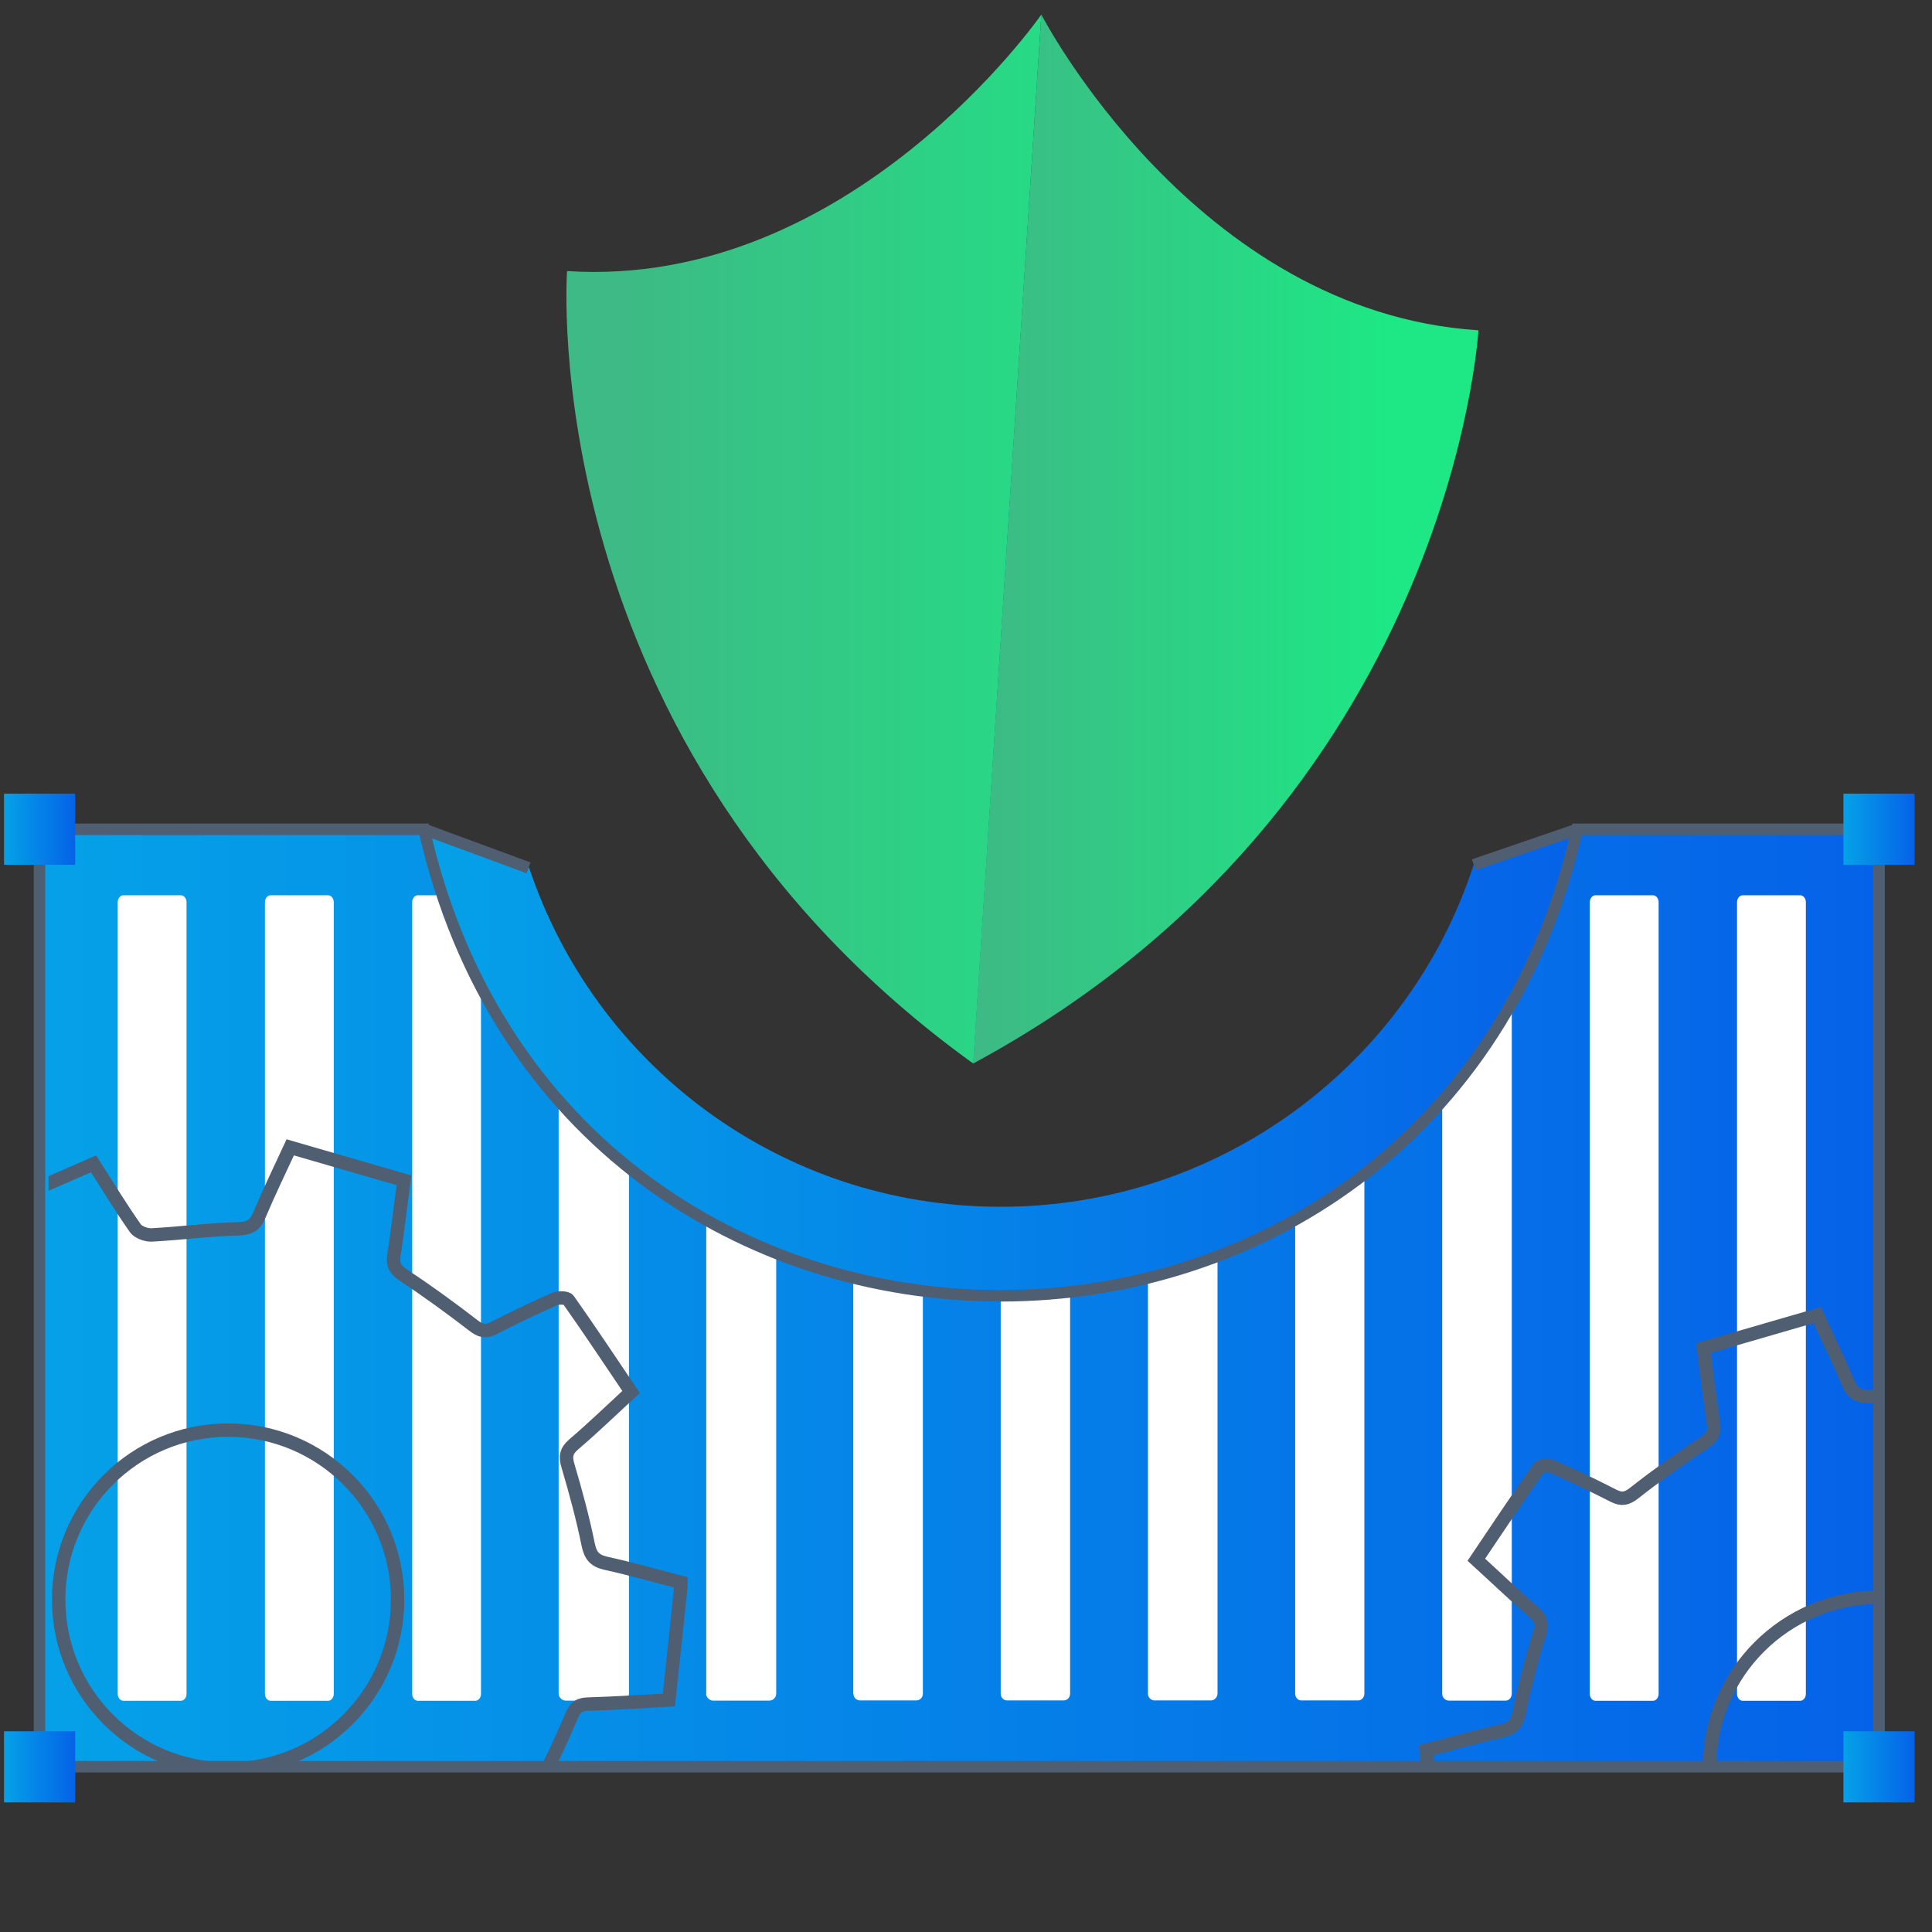 <?xml version="1.0" encoding="UTF-8"?>
<svg id="Layer_1" data-name="Layer 1" xmlns="http://www.w3.org/2000/svg" xmlns:xlink="http://www.w3.org/1999/xlink" viewBox="0 0 100.78 100.78">
  <rect x="0" y="0" width="100.78" height="100.78" fill="#333333" stroke="none"/>
  <defs>
    <style>
      .cls-1, .cls-2, .cls-3, .cls-4, .cls-5 {
        fill: none;
      }

      .cls-6 {
        fill: url(#linear-gradient);
      }

      .cls-7 {
        clip-path: url(#clippath);
      }

      .cls-8 {
        fill: #fff;
      }

      .cls-9 {
        fill: #4b3db6;
      }

      .cls-10 {
        clip-path: url(#clippath-1);
      }

      .cls-2 {
        stroke-width: .7px;
      }

      .cls-2, .cls-3, .cls-4, .cls-5 {
        stroke: #505e72;
      }

      .cls-2, .cls-4 {
        stroke-miterlimit: 10.82;
      }

      .cls-11 {
        fill: url(#linear-gradient-8);
      }

      .cls-12 {
        fill: url(#linear-gradient-3);
      }

      .cls-13 {
        fill: url(#linear-gradient-4);
      }

      .cls-14 {
        fill: url(#linear-gradient-2);
      }

      .cls-15 {
        fill: url(#linear-gradient-6);
      }

      .cls-16 {
        fill: url(#linear-gradient-7);
      }

      .cls-17 {
        fill: url(#linear-gradient-5);
      }

      .cls-3 {
        stroke-miterlimit: 10.82;
      }

      .cls-3, .cls-4, .cls-5 {
        stroke-width: .6px;
      }

      .cls-5 {
        stroke-miterlimit: 10.82;
      }
    </style>
    <linearGradient id="linear-gradient" x1="22.12" y1="55.48" x2="82.27" y2="55.48" gradientUnits="userSpaceOnUse">
      <stop offset="0" stop-color="#05a1e8"/>
      <stop offset="1" stop-color="#0562e8"/>
    </linearGradient>
    <linearGradient id="linear-gradient-2" x1="2.06" y1="67.71" x2="98.02" y2="67.71" xlink:href="#linear-gradient"/>
    <linearGradient id="linear-gradient-3" x1=".21" y1="43.26" x2="3.92" y2="43.26" xlink:href="#linear-gradient"/>
    <linearGradient id="linear-gradient-4" x1="96.16" y1="43.26" x2="99.87" y2="43.26" xlink:href="#linear-gradient"/>
    <linearGradient id="linear-gradient-5" x1=".21" y1="92.16" x2="3.92" y2="92.16" xlink:href="#linear-gradient"/>
    <linearGradient id="linear-gradient-6" x1="96.16" y1="92.16" x2="99.87" y2="92.16" xlink:href="#linear-gradient"/>
    <linearGradient id="linear-gradient-7" x1="46.13" y1="28.12" x2="72.49" y2="28.12" gradientUnits="userSpaceOnUse">
      <stop offset=".19" stop-color="#3dba85"/>
      <stop offset="1" stop-color="#1de885"/>
    </linearGradient>
    <linearGradient id="linear-gradient-8" x1="22.67" y1="28.12" x2="77.09" y2="28.12" gradientUnits="userSpaceOnUse">
      <stop offset=".18" stop-color="#3dba85"/>
      <stop offset=".75" stop-color="#1de885"/>
    </linearGradient>
    <clipPath id="clippath">
      <rect class="cls-1" x="70.4" y="65.56" width="27.62" height="26.6"/>
    </clipPath>
    <clipPath id="clippath-1">
      <rect class="cls-1" x="2.53" y="57.31" width="33.34" height="34.85"/>
    </clipPath>
  </defs>
  <rect class="cls-1" x="-16.41" y=".76" width="137.52" height="100.02"/>
  <rect class="cls-8" x="86.94" y="43.15" width="11.87" height="1.46"/>
  <rect class="cls-9" x="5.1" y="45.98" width="13.62" height="1.46"/>
  <path class="cls-6" d="M76.86,45.14c-3.37,10.35-13.17,17.81-24.66,17.81s-21.17-7.4-24.6-17.69h0l-5.47-1.99c2.89,13.96,15.28,24.42,30.08,24.42s27.19-10.47,30.08-24.42l-5.41,1.86Z"/>
  <path class="cls-14" d="M98.02,43.26v48.9H2.06V43.26H22.12c7.3,32.45,52.86,32.44,60.15,0h15.75Z"/>
  <path class="cls-8" d="M6.44,46.7c-.18,0-.3,.18-.3,.36v41.3c0,.18,.12,.36,.3,.36h2.99c.18,0,.3-.18,.3-.36V47.06c0-.18-.12-.36-.3-.36h-2.99Z"/>
  <path class="cls-8" d="M14.12,46.7c-.18,0-.3,.18-.3,.36v41.3c0,.18,.12,.36,.3,.36h2.99c.18,0,.3-.18,.3-.36V47.06c0-.18-.12-.36-.3-.36h-2.99Z"/>
  <path class="cls-8" d="M21.8,46.7c-.18,0-.3,.18-.3,.36v41.3c0,.18,.12,.36,.3,.36h2.99c.18,0,.3-.18,.3-.36V51.49c-.78-1.5-1.5-3.11-2.04-4.79h-1.26Z"/>
  <path class="cls-8" d="M29.14,88.35c0,.18,.18,.36,.36,.36h2.95c.18,0,.36-.18,.36-.36v-27.57c-1.34-1.03-2.55-2.19-3.67-3.49v31.06Z"/>
  <path class="cls-8" d="M36.83,88.35c0,.18,.18,.36,.36,.36h2.94c.21,0,.36-.18,.36-.36v-22.98c-1.25-.5-2.47-1.11-3.65-1.79v24.77Z"/>
  <path class="cls-8" d="M44.52,88.36c0,.19,.16,.34,.34,.34h2.94c.19,0,.34-.16,.34-.34v-20.92c-1.22-.16-2.44-.41-3.63-.72v21.64Z"/>
  <path class="cls-8" d="M52.2,67.69v20.65c0,.21,.15,.36,.33,.36h2.96c.18,0,.33-.15,.33-.36v-20.86c-1.18,.15-2.39,.21-3.63,.21Z"/>
  <path class="cls-8" d="M59.88,66.73v21.61c0,.2,.16,.36,.33,.36h2.97c.16,0,.33-.16,.33-.36v-22.8c-1.19,.49-2.38,.89-3.63,1.19Z"/>
  <path class="cls-8" d="M67.56,63.59v24.76c0,.2,.16,.35,.31,.35h2.99c.16,0,.31-.16,.31-.35v-27.24c-1.14,.9-2.36,1.73-3.62,2.48Z"/>
  <path class="cls-8" d="M75.23,57.31v31.04c0,.21,.16,.36,.36,.36h2.96c.16,0,.31-.16,.31-.36V52.22c-1.04,1.82-2.24,3.54-3.64,5.1Z"/>
  <path class="cls-8" d="M83.23,46.7c-.18,0-.3,.18-.3,.36v41.3c0,.18,.12,.36,.3,.36h2.99c.18,0,.3-.18,.3-.36V47.06c0-.18-.12-.36-.3-.36h-2.99Z"/>
  <path class="cls-8" d="M90.91,46.7c-.18,0-.3,.18-.3,.36v41.3c0,.18,.12,.36,.3,.36h2.99c.18,0,.3-.18,.3-.36V47.06c0-.18-.12-.36-.3-.36h-2.99Z"/>
  <path class="cls-4" d="M98.02,43.26v48.9H2.06V43.26H22.12c7.3,32.45,52.86,32.44,60.15,0h15.75Z"/>
  <rect class="cls-12" x=".21" y="41.4" width="3.71" height="3.71"/>
  <rect class="cls-13" x="96.16" y="41.4" width="3.71" height="3.71"/>
  <rect class="cls-17" x=".21" y="90.31" width="3.71" height="3.71"/>
  <rect class="cls-15" x="96.16" y="90.31" width="3.71" height="3.71"/>
  <path class="cls-3" d="M22.12,43.26l5.45,2.01"/>
  <path class="cls-5" d="M82.27,43.26l-5.39,1.85"/>
  <path class="cls-16" d="M54.32,.76s8,15.51,22.8,16.47c0,0-1.39,24.78-26.36,38.25"/>
  <path class="cls-11" d="M54.32,.76s-9.94,14.34-24.74,13.38c0,0-1.83,24.75,21.19,41.34"/>
  <g class="cls-7">
    <g>
      <path class="cls-2" d="M109.3,113.06c-1.03-1.05-2.03-2.03-3-3.05-.31-.32-.55-.36-.99-.22-1.42,.44-2.88,.77-4.31,1.2-.27,.08-.6,.36-.67,.62-.32,1.15-.59,2.32-.8,3.49-.1,.58-.34,.69-.87,.64-1.6-.14-3.19-.26-4.79-.34-.51-.03-.71-.18-.73-.71-.06-1.25-.15-2.49-.3-3.73-.03-.26-.31-.59-.56-.71-1.34-.66-2.69-1.29-4.06-1.87-.25-.11-.68-.09-.9,.06-1.02,.72-1.98,1.52-3,2.25-.18,.13-.6,.18-.73,.06-1.39-1.29-2.74-2.62-4.16-3.99,.84-1.19,1.64-2.34,2.47-3.47,.3-.4,.31-.68,.06-1.15-.68-1.27-1.29-2.57-1.85-3.89-.19-.45-.4-.6-.88-.61-1.38-.03-2.75-.13-4.19-.21-.21-2.03-.42-4.02-.65-6.13,1.31-.34,2.6-.71,3.92-1,.6-.13,.82-.4,.94-.99,.28-1.38,.65-2.74,1.05-4.09,.15-.49,.1-.78-.29-1.12-1-.87-1.96-1.79-3-2.74,1.1-1.63,2.16-3.23,3.27-4.8,.09-.13,.53-.14,.74-.04,1.07,.47,2.12,.98,3.16,1.51,.42,.21,.69,.15,1.07-.15,1.17-.92,2.38-1.79,3.63-2.61,.43-.29,.58-.54,.5-1.05-.2-1.26-.34-2.53-.52-3.9,1.96-.57,3.9-1.13,5.93-1.72,.55,1.2,1.12,2.36,1.62,3.55,.22,.52,.49,.69,1.08,.7,1.51,.04,3.02,.24,4.54,.32,.28,.02,.69-.13,.84-.35,.74-1.07,1.42-2.18,2.18-3.36,.89,.39,1.75,.76,2.61,1.14,.82,.36,1.63,.75,2.46,1.08,.44,.18,.56,.4,.42,.87-.33,1.09-.59,2.21-.92,3.3-.13,.43-.02,.66,.31,.97,1.15,1.07,2.26,2.18,3.34,3.32,.32,.34,.56,.4,.97,.26,1.21-.41,2.43-.78,3.76-1.19,.89,1.83,1.78,3.65,2.71,5.55-1.09,.75-2.14,1.51-3.23,2.21-.47,.31-.59,.61-.5,1.19,.21,1.42,.33,2.85,.4,4.29,.02,.56,.11,.87,.68,1.08,1.19,.44,2.35,.97,3.58,1.48-.47,1.9-.9,3.75-1.39,5.58-.04,.17-.44,.35-.66,.34-1.19-.07-2.38-.18-3.57-.32-.44-.05-.67,.07-.91,.45-.83,1.27-1.7,2.51-2.6,3.73-.27,.36-.36,.61-.12,1,.71,1.16,1.4,2.33,2.11,3.52-1.87,1.36-3.5,2.55-5.19,3.78Z"/>
      <circle class="cls-2" cx="98.02" cy="92.16" r="8.84"/>
    </g>
  </g>
  <g class="cls-10">
    <g>
      <path class="cls-2" d="M-4.57,100.56c.71-1.19,1.4-2.37,2.11-3.52,.24-.39,.15-.64-.12-1-.91-1.22-1.77-2.46-2.6-3.73-.25-.38-.48-.5-.91-.45-1.19,.14-2.38,.25-3.57,.32-.22,.01-.61-.17-.66-.34-.49-1.83-.93-3.68-1.39-5.58,1.23-.52,2.38-1.05,3.58-1.48,.57-.21,.66-.52,.68-1.08,.06-1.43,.18-2.87,.4-4.29,.09-.58-.03-.88-.5-1.19-1.08-.7-2.13-1.46-3.23-2.21,.93-1.9,1.82-3.72,2.71-5.55,1.33,.42,2.55,.79,3.76,1.19,.42,.14,.65,.08,.97-.26,1.08-1.14,2.2-2.25,3.34-3.32,.32-.3,.44-.53,.31-.97-.33-1.09-.59-2.2-.92-3.3-.14-.47-.02-.69,.42-.87,.83-.33,1.64-.72,2.46-1.08,.86-.38,1.72-.75,2.61-1.14,.75,1.18,1.43,2.29,2.18,3.36,.15,.21,.56,.36,.84,.35,1.51-.08,3.02-.28,4.54-.32,.59-.02,.86-.18,1.08-.7,.5-1.19,1.07-2.36,1.62-3.55,2.03,.59,3.97,1.15,5.93,1.72-.18,1.38-.33,2.65-.52,3.9-.08,.5,.06,.76,.5,1.05,1.24,.82,2.45,1.7,3.63,2.61,.38,.3,.65,.37,1.07,.15,1.04-.53,2.09-1.04,3.16-1.51,.21-.09,.65-.09,.74,.04,1.11,1.57,2.17,3.17,3.27,4.8-1.04,.96-1.99,1.88-3,2.74-.39,.34-.44,.63-.29,1.12,.4,1.35,.77,2.72,1.05,4.09,.12,.6,.35,.86,.94,.99,1.32,.29,2.61,.66,3.92,1-.22,2.1-.43,4.1-.65,6.13-1.44,.08-2.82,.17-4.19,.21-.48,.01-.69,.16-.88,.61-.56,1.32-1.17,2.62-1.85,3.89-.25,.46-.23,.75,.07,1.15,.84,1.13,1.63,2.28,2.47,3.47-1.42,1.37-2.77,2.7-4.16,3.99-.12,.12-.55,.07-.73-.06-1.01-.73-1.98-1.53-3-2.25-.21-.15-.65-.17-.9-.06-1.37,.59-2.72,1.21-4.06,1.87-.25,.12-.53,.45-.56,.71-.15,1.24-.25,2.49-.3,3.73-.03,.53-.22,.68-.73,.7-1.6,.08-3.2,.2-4.79,.34-.52,.05-.77-.06-.87-.64-.2-1.18-.48-2.34-.8-3.49-.07-.25-.4-.54-.67-.62-1.43-.43-2.88-.76-4.31-1.2-.43-.13-.68-.1-.99,.22-.97,1.02-1.97,2.01-3,3.05-1.69-1.23-3.32-2.42-5.19-3.78Z"/>
      <circle class="cls-2" cx="11.9" cy="83.44" r="8.84"/>
    </g>
  </g>
</svg>